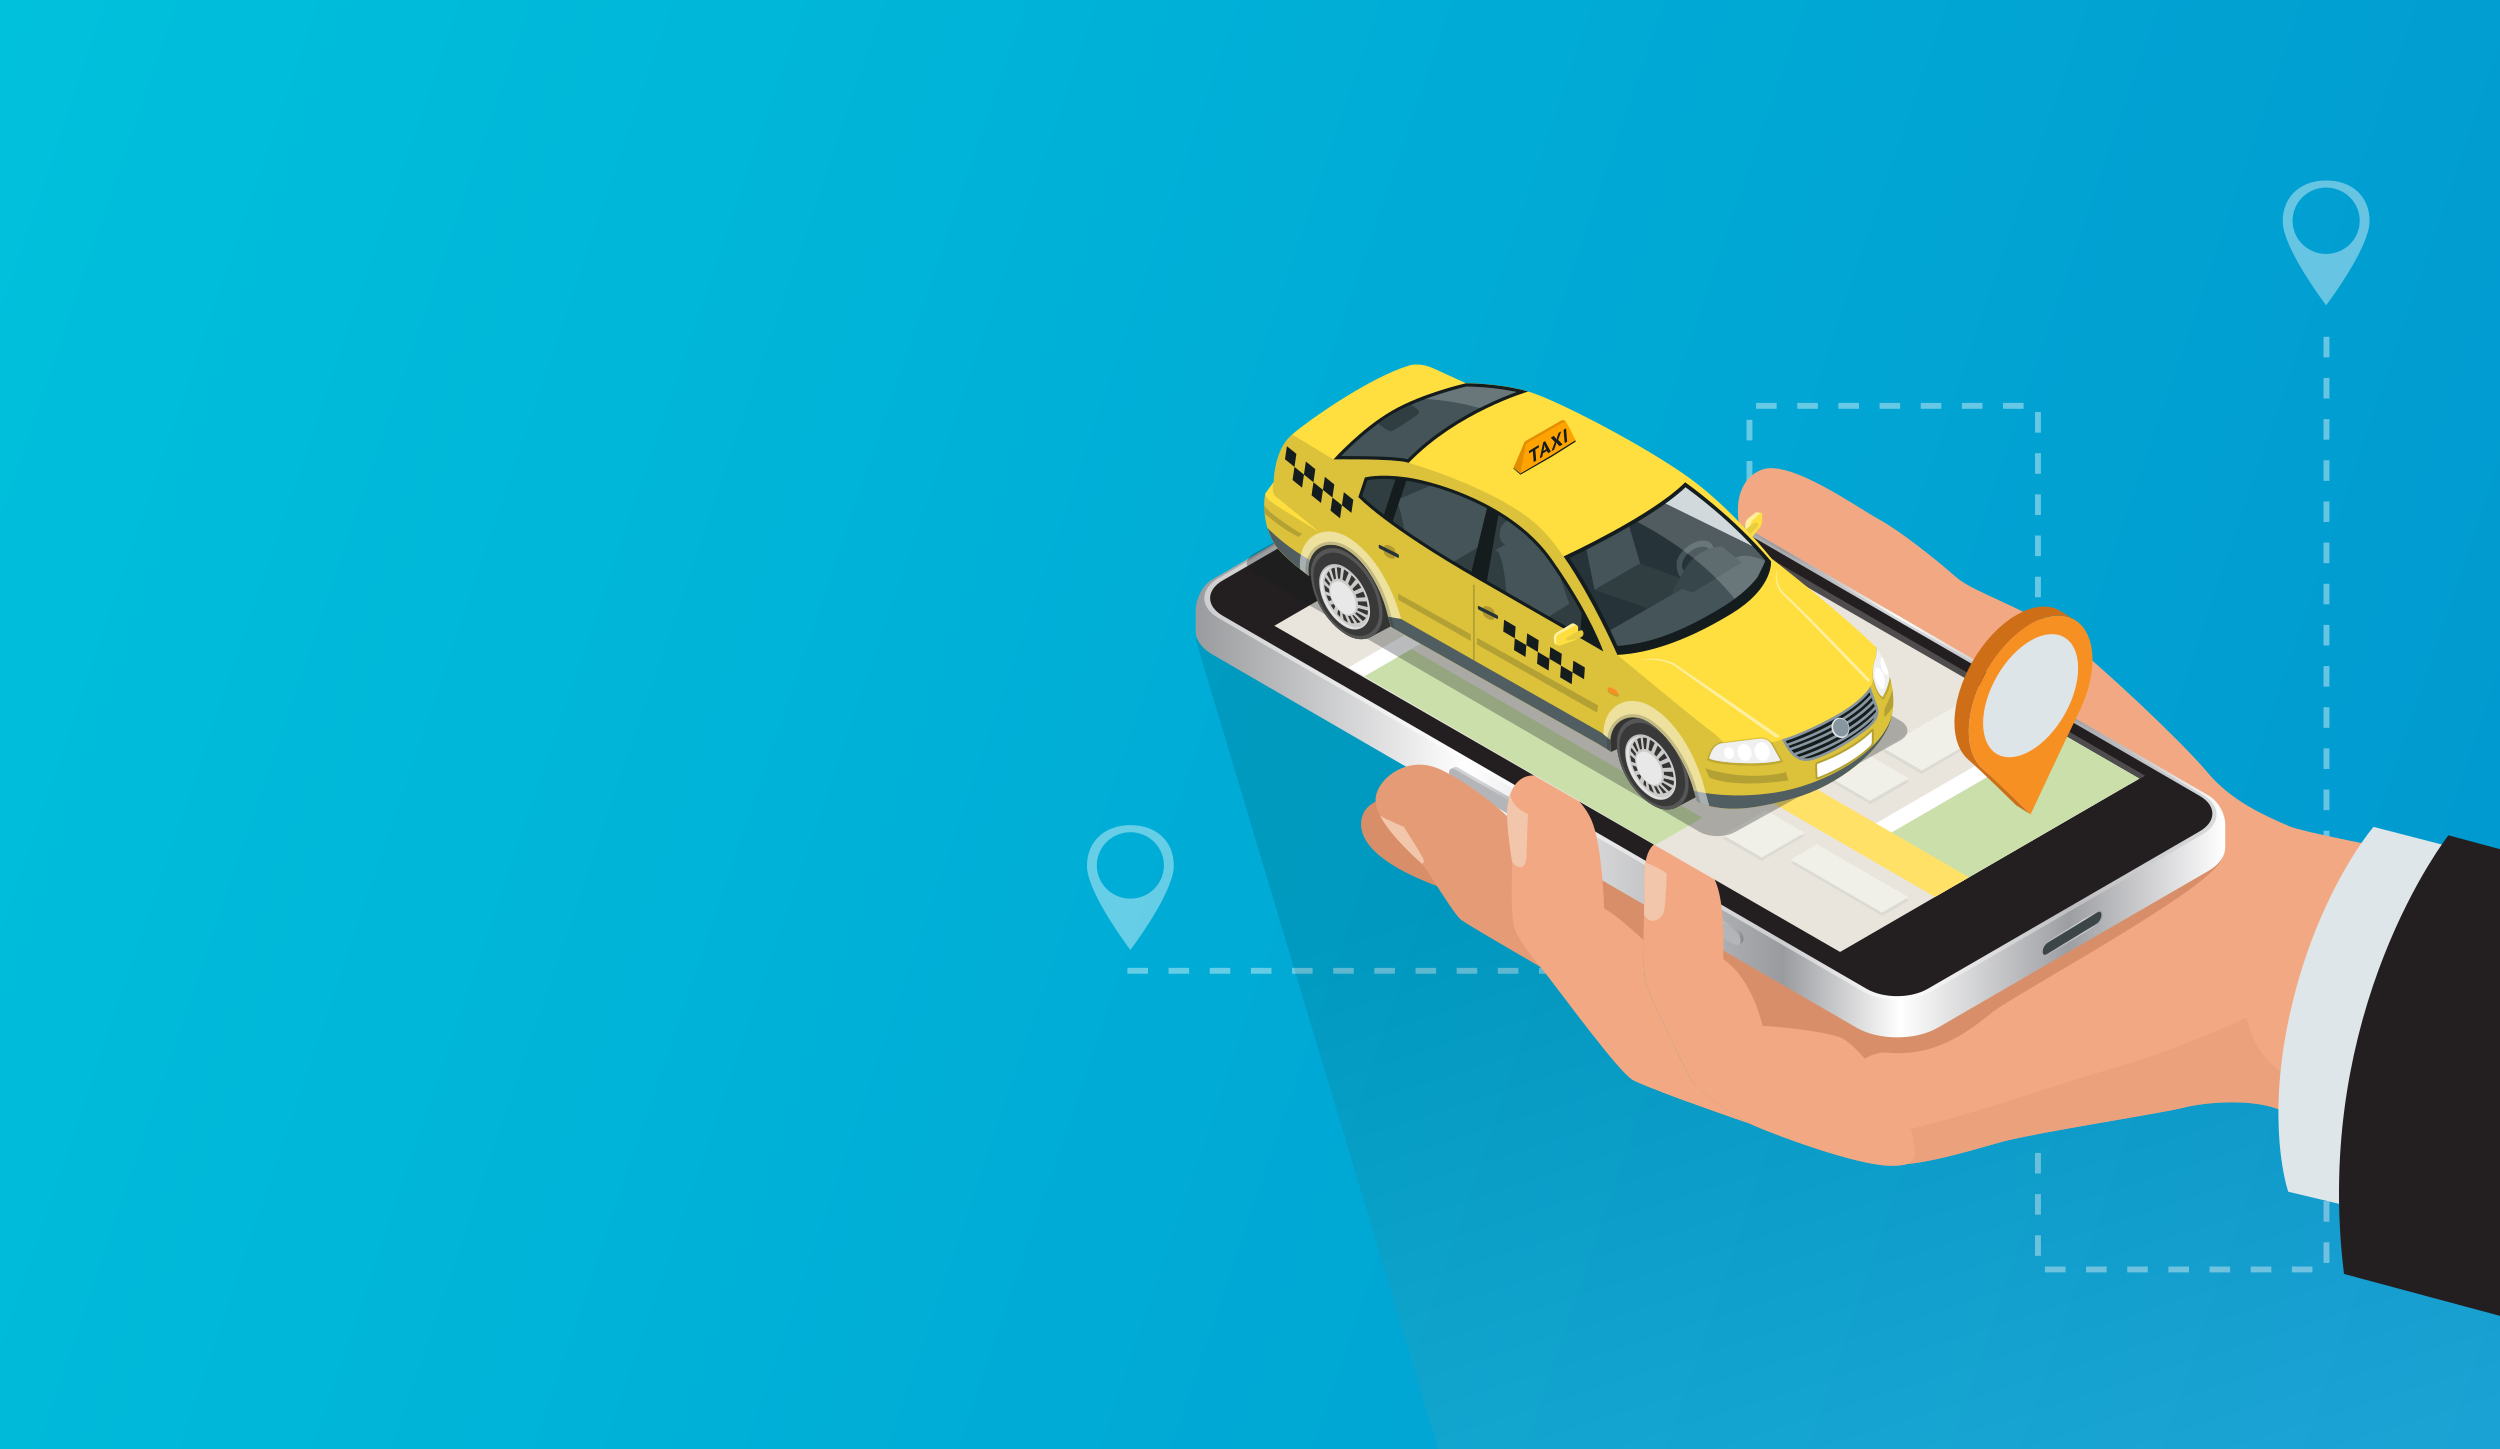 <svg width="690" height="400" viewBox="0 0 690 400" fill="none" xmlns="http://www.w3.org/2000/svg">
<rect x="0" y="0" width="690" height="400" fill="#333333" stroke="none"/>
<rect width="690" height="400" fill="url(#paint0_linear_2188_266)"/>
<g clip-path="url(#clip0_2188_266)">
<g opacity="0.4">
<path fill-rule="evenodd" clip-rule="evenodd" d="M311.987 262.195C311.987 262.195 299.993 246.464 300 238.977C300.006 232.084 305.024 227.738 311.985 227.738C319.178 227.738 323.971 232.159 323.971 238.977C323.971 246.389 311.987 262.195 311.987 262.195ZM311.985 229.695C306.862 229.695 302.717 233.797 302.717 238.863C302.717 243.923 306.862 248.022 311.985 248.022C317.107 248.022 321.252 243.923 321.252 238.863C321.252 233.797 317.107 229.695 311.985 229.695Z" fill="white"/>
<path fill-rule="evenodd" clip-rule="evenodd" d="M642.016 84.267C642.016 84.267 630.022 68.537 630.029 61.049C630.035 54.156 635.053 49.81 642.015 49.81C649.206 49.81 654.001 54.231 654.001 61.049C654.001 68.461 642.016 84.267 642.016 84.267ZM642.014 51.767C636.892 51.767 632.746 55.869 632.746 60.935C632.746 65.995 636.892 70.094 642.014 70.094C647.136 70.094 651.282 65.995 651.282 60.935C651.282 55.869 647.136 51.767 642.014 51.767Z" fill="white"/>
<path d="M311.164 267.938H482.852V112.011H562.478V350.369H642.104V91.154" stroke="white" stroke-width="1.624" stroke-dasharray="5.68 5.68"/>
</g>
<path style="mix-blend-mode:multiply" opacity="0.1" d="M329.996 176.563L400.568 412H781.186V277.482L355.152 160.967L329.996 176.563Z" fill="url(#paint1_linear_2188_266)"/>
<path d="M631.981 228.094C625.28 225.213 615.9 221.179 609.199 213.11C602.499 205.041 579.716 183.524 569.187 175.455C558.658 167.386 544.888 163.765 539.722 159.157C534.554 154.549 524.138 146.318 518.48 143.273C512.821 140.228 494.12 126.73 486.329 129.611C478.537 132.491 477.409 143.436 483.725 155.288C490.041 167.14 504.618 172.737 512.984 178.252C521.349 183.765 533.981 199.732 534.965 210.514C535.949 221.295 536.523 228.209 523.072 234.217C509.621 240.225 495.011 244.175 495.011 244.175C485.018 249.626 485.787 265.774 485.787 265.774C485.787 265.774 485.787 277.236 488.609 284.373C491.43 291.509 500.156 304.559 503.747 308.884C507.339 313.21 523.674 321.47 523.674 321.47C532.135 321.258 545.191 317.155 552.544 315.143C561.593 312.665 596.421 307.299 602.318 305.786C608.214 304.273 620.82 303.094 628.773 306.121C636.727 309.149 716.871 334.544 716.871 334.544V244.902C716.871 244.902 638.682 230.975 631.981 228.094Z" fill="#F2A983"/>
<path opacity="0.5" d="M716.872 323.538L641.318 299.036C641.318 299.036 624.639 300.476 620.059 280.815C620.059 280.815 602.201 289.274 583.618 294.664C565.035 300.054 525.699 314.133 516.399 312.956C513.834 312.631 510.061 311.859 505.875 310.856C511.518 315.321 523.675 321.47 523.675 321.47C532.136 321.258 545.192 317.156 552.545 315.143C561.594 312.666 596.422 307.299 602.319 305.786C608.215 304.273 620.821 303.094 628.774 306.121C636.728 309.15 716.872 334.544 716.872 334.544V323.538Z" fill="#E59C76"/>
<path d="M612.915 235.909C610.904 233.699 582.375 245.413 551.011 238.407C543.53 236.736 535.948 234.246 528.497 231.257C527.009 232.276 525.221 233.258 523.073 234.218C509.622 240.226 495.012 244.176 495.012 244.176C487.14 241.113 463.762 232.316 451.878 229.289C439.992 226.262 416.46 224.467 416.46 224.467C397.691 219.359 377.331 216.274 375.741 226.276C374.15 236.279 392.813 242.982 395.57 244.176C398.327 245.371 428.125 251.389 439.68 253.832L502.092 306.762L510.448 295.261C510.448 295.261 515.812 290.154 520.629 290.476C520.716 290.486 520.799 290.491 520.886 290.501C520.994 290.513 521.102 290.525 521.214 290.544C521.908 290.668 522.406 290.693 522.76 290.645C535.616 291.241 544.801 283.416 549.91 279.376C556.849 273.887 617.788 241.263 612.915 235.909Z" fill="#D88F69"/>
<path d="M330.002 167.978C330.118 165.713 331.571 161.678 334.541 159.961L409.845 116.3C416.951 112.356 424.952 112.451 431.804 116.563L609.533 219.536C612.729 221.39 614.272 225.325 614.167 227.771L614.169 233.843C614.169 236.208 612.62 238.573 609.533 240.363L534.863 283.625C528.675 287.206 518.548 287.206 512.36 283.625L334.633 180.651C331.63 178.911 330.083 176.633 329.996 174.339L330.002 167.978Z" fill="url(#paint2_linear_2188_266)"/>
<path d="M565.169 259.738L578.695 251.532C578.953 251.382 579.198 251.313 579.41 251.313C579.939 251.313 580.303 251.735 580.303 252.462V252.545C580.303 253.566 579.581 254.822 578.695 255.335L565.169 263.545C564.914 263.692 564.67 263.764 564.455 263.764C563.928 263.764 563.561 263.34 563.561 262.615V262.535C563.561 261.511 564.286 260.254 565.169 259.738Z" fill="url(#paint3_linear_2188_266)"/>
<path d="M565.228 260.136L578.861 251.818C579.055 251.7 579.248 251.64 579.41 251.64C579.934 251.64 579.976 252.269 579.976 252.462V252.545C579.976 253.448 579.314 254.599 578.533 255.049L564.897 263.371C564.706 263.485 564.513 263.545 564.349 263.545C563.824 263.545 563.783 262.915 563.783 262.724V262.645C563.783 261.735 564.444 260.59 565.228 260.136Z" fill="#3C4548"/>
<path d="M466.877 250.384L467.588 249.938C467.879 249.777 468.277 249.806 468.715 250.056L479.56 256.342C480.446 256.853 481.169 258.111 481.169 259.136V259.216C481.169 259.689 481.017 260.03 480.764 260.215L479.688 260.83C479.418 260.919 479.076 260.866 478.703 260.653L467.852 254.365C466.968 253.855 466.246 252.596 466.246 251.573V251.492C466.246 250.895 466.491 250.504 466.877 250.384Z" fill="url(#paint4_linear_2188_266)"/>
<path d="M478.703 260.652C479.59 261.165 480.312 260.745 480.312 259.721V259.642C480.312 258.618 479.59 257.358 478.703 256.848L467.852 250.561C466.968 250.05 466.246 250.468 466.246 251.491V251.572C466.246 252.595 466.968 253.854 467.852 254.364L478.703 260.652Z" fill="#B4B5B9"/>
<path d="M400.576 212.211L401.29 211.764C401.581 211.603 401.979 211.629 402.415 211.881L426.845 225.909C427.73 226.422 428.453 227.676 428.453 228.703V228.782C428.453 229.253 428.299 229.595 428.046 229.781L426.972 230.396C426.7 230.485 426.357 230.433 425.987 230.221L401.554 216.192C400.671 215.68 399.947 214.423 399.947 213.397V213.319C399.947 212.721 400.196 212.331 400.576 212.211Z" fill="url(#paint5_linear_2188_266)"/>
<path d="M425.987 230.22C426.87 230.733 427.595 230.312 427.595 229.286V229.209C427.595 228.184 426.87 226.926 425.987 226.415L401.554 212.327C400.671 211.817 399.947 212.234 399.947 213.257V213.339C399.947 214.362 400.671 215.619 401.554 216.13L425.987 230.22Z" fill="#B4B5B9"/>
<path opacity="0.5" d="M336.337 159.545L411.004 116.282C416.27 113.233 424.838 113.233 430.104 116.282L607.83 219.257C613.095 222.307 613.095 227.272 607.83 230.323L533.162 273.585C527.895 276.635 519.328 276.635 514.061 273.585L336.337 170.611C331.07 167.561 331.07 162.597 336.337 159.545Z" fill="url(#paint6_linear_2188_266)"/>
<path d="M337.468 160.2L412.578 116.708C417.22 114.018 424.771 114.018 429.411 116.708L607.139 219.681C611.778 222.366 611.778 226.744 607.139 229.434L532.027 272.926C527.387 275.613 519.835 275.613 515.195 272.926L337.468 169.952C332.828 167.264 332.828 162.889 337.468 160.2Z" fill="#231F20"/>
<path d="M398.24 136.027C399.195 136.582 400.745 136.582 401.701 136.03C402.655 135.476 402.656 134.576 401.701 134.022C400.745 133.469 399.195 133.469 398.24 134.022C397.285 134.576 397.284 135.476 398.24 136.027Z" fill="#3C4548"/>
<path d="M378.278 148.979C378.539 149.13 378.975 149.13 379.238 148.979L393.045 140.975C393.307 140.824 393.307 140.572 393.045 140.42L391.243 139.489C390.976 139.336 390.542 139.336 390.278 139.489L376.473 147.487C376.207 147.642 376.207 147.892 376.473 148.046L378.278 148.979Z" fill="#3C4548"/>
<path style="mix-blend-mode:screen" opacity="0.2" d="M438.563 125.172L592.054 214.102L587.943 216.482C495.898 182.729 408.32 170.3 367.98 166.066L438.563 125.172Z" fill="url(#paint7_linear_2188_266)"/>
<path d="M422.67 232.771C418.684 226.486 406.444 216.487 397.477 212.345C388.51 208.204 380.375 214.796 379.691 220.054C378.843 226.577 390.494 236.475 392.344 238.332C394.194 240.188 401.035 252.195 403.313 253.909C405.59 255.624 430.641 270.05 430.641 270.05L422.67 232.771Z" fill="#E59C76"/>
<path d="M392.723 236.848C391.938 235.241 387.448 228.182 387.448 228.182C387.448 228.182 383.773 226.789 380.91 225.123C383.833 230.827 390.933 236.916 392.344 238.331C392.344 238.331 393.508 238.456 392.723 236.848Z" fill="#F2C6AB"/>
<path d="M466.376 297.431C464.651 294.193 456.548 277.481 454.598 272.512C453.613 270.005 453.489 265.006 453.578 259.479C452.429 258.403 451.279 257.348 450.161 256.361C449.68 259.077 448.772 265.956 450.4 272.619C452.004 279.176 456.533 292.599 458.417 301.33C465.51 304.033 475.719 307.643 482.942 310.124C476.452 306.944 467.986 300.452 466.376 297.431Z" fill="#E59C76"/>
<path opacity="0.5" d="M521.516 321.749C530.818 321.974 528.342 317.911 527.893 313.695C527.84 313.202 527.607 312.472 527.235 311.577C522.408 312.669 518.577 313.232 516.397 312.956C507.097 311.781 481.93 304.716 478.693 302.095C476.447 300.275 472.123 298.107 466.777 298.068C469.263 301.535 478.106 308.071 484.305 310.758C490.907 313.618 512.213 321.524 521.516 321.749Z" fill="#E59C76"/>
<path d="M678.384 234.239L655.086 228.22C655.086 228.22 640.094 245.581 632.48 277.76C624.868 309.936 631.557 328.917 631.557 328.917L659.7 335.63L678.384 234.239Z" fill="#DFE6EA"/>
<path d="M675.759 230.545C675.759 230.545 637.965 278.694 646.941 351.616L716.869 370.403V241.589L675.759 230.545Z" fill="#231F20"/>
<path d="M466.375 297.431C464.65 294.193 456.547 277.481 454.597 272.512C453.612 270.005 453.488 265.006 453.577 259.479C449.438 255.598 445.269 252.024 442.743 250.755C442.743 250.755 442.293 233.213 439.217 226.287C436.141 219.361 428.189 214.016 423.162 214.016C418.135 214.016 415.66 219.587 415.96 225.609C416.26 231.633 417.385 238.032 417.385 238.032C417.385 238.032 416.785 251.884 417.91 255.798C419.036 259.714 423.612 264.907 427.289 269.575C430.964 274.243 446.644 295.698 450.545 298.032C453.346 299.709 471.738 306.276 482.942 310.125C476.452 306.944 467.985 300.452 466.375 297.431Z" fill="#F2A983"/>
<path d="M421.294 236.403C421.294 234.829 421.721 224.694 421.721 224.694C417.847 223.013 416.988 220.473 416.804 219.237C416.133 221.112 415.846 223.328 415.96 225.611C416.227 230.974 417.148 236.631 417.347 237.808C417.347 237.808 417.898 238.951 419.237 239.294C420.577 239.638 421.294 237.978 421.294 236.403Z" fill="#F2C6AB"/>
<path d="M475.604 264.757C475.604 264.757 476.28 250.83 473.803 244.13C471.328 237.429 467.119 232.384 461.651 231.876C456.181 231.369 453.623 234.266 453.848 243.527C454.073 252.787 452.648 267.543 454.598 272.512C456.549 277.481 464.651 294.192 466.376 297.431C468.102 300.668 477.705 307.895 484.307 310.757C490.909 313.617 512.215 321.523 521.518 321.748C530.82 321.973 528.344 317.909 527.895 313.694C527.444 309.476 514.166 288.398 507.564 286.214C500.962 284.032 486.483 283.128 486.483 283.128C486.483 283.128 483.63 270.027 475.604 264.757Z" fill="#F2A983"/>
<path d="M455.021 253.869C456.593 254.696 458.716 253.512 459.228 251.619C459.739 249.725 460.014 241.083 460.014 241.083C458.432 239.862 455.435 238.525 454.158 237.982C453.898 239.502 453.793 241.334 453.846 243.528C453.909 246.116 453.843 249.133 453.758 252.246C454.091 252.969 454.51 253.598 455.021 253.869Z" fill="#F2C6AB"/>
<path d="M590.43 214.899L507.859 262.741L351.711 172.713L434.281 124.873L590.43 214.899Z" fill="#E9E5DC"/>
<path d="M387.586 178.034L469.845 225.693L456.882 233.204L374.623 185.545L387.586 178.034Z" fill="#CADFAA"/>
<path d="M540.51 243.824L522.039 229.751L569.053 202.513L590.431 214.898L540.51 243.824Z" fill="#CADFAA"/>
<path d="M518.341 231.894L514.023 229.393L564.734 200.011L569.052 202.513L518.341 231.894Z" fill="white"/>
<path d="M432.399 182.07L428.082 179.568L478.792 150.188L483.11 152.689L432.399 182.07Z" fill="white"/>
<path d="M400.627 167.728L404.944 170.229L376.566 186.671L372.248 184.169L400.627 167.728Z" fill="white"/>
<path d="M490.977 207.346L516.225 221.974L526.909 215.784L501.662 201.155L490.977 207.346Z" fill="#DBDAD4"/>
<path d="M490.865 206.398L516.112 221.027L526.799 214.835L501.551 200.208L490.865 206.398Z" fill="#F1F0E8"/>
<path d="M475.77 173.03L495.813 184.604L510.432 176.083L490.389 164.509L475.77 173.03Z" fill="#DBDAD4"/>
<path d="M475.658 172.081L495.701 183.656L510.32 175.135L490.276 163.56L475.658 172.081Z" fill="#F1F0E8"/>
<path d="M494.287 238.196L519.535 252.825L526.798 248.57L501.549 233.941L494.287 238.196Z" fill="#DBDAD4"/>
<path d="M494.176 237.248L519.423 251.875L526.685 247.622L501.437 232.993L494.176 237.248Z" fill="#F1F0E8"/>
<path d="M468.307 153.048L443.058 167.675L435.797 163.422L461.045 148.793L468.307 153.048Z" fill="#DBDAD4"/>
<path d="M468.42 152.099L443.172 166.726L435.91 162.473L461.158 147.844L468.42 152.099Z" fill="#F1F0E8"/>
<path d="M555.562 198.98L530.315 213.608L519.629 207.417L544.875 192.788L555.562 198.98Z" fill="#DBDAD4"/>
<path d="M555.676 198.031L530.428 212.66L519.742 206.469L544.99 191.84L555.676 198.031Z" fill="#F1F0E8"/>
<path d="M497.942 230.781L486.149 237.621L475.463 231.43L487.255 224.59L497.942 230.781Z" fill="#DBDAD4"/>
<path d="M498.052 229.832L486.259 236.671L475.574 230.481L487.366 223.64L498.052 229.832Z" fill="#F1F0E8"/>
<path d="M534.049 247.566L388.418 163.188L397.784 157.761L543.416 242.137L534.049 247.566Z" fill="#FFE168"/>
<path d="M560.448 224.765C560.448 224.765 570.485 203.239 573.566 197.063C575.997 192.191 577.519 186.932 577.519 182.118C577.519 171.196 569.875 166.767 560.448 172.229C551.021 177.69 543.379 190.973 543.379 201.897C543.379 206.711 544.902 210.207 547.331 212.263C550.413 214.87 560.448 224.765 560.448 224.765Z" fill="#F79023"/>
<path d="M572.983 171.323L572.982 171.326C572.9 171.272 572.818 171.221 572.734 171.17L572.983 171.323Z" fill="#EF4623"/>
<path d="M556.496 169.757C561.017 167.138 565.123 166.794 568.179 168.347L572.478 171.008C569.391 169.244 565.141 169.51 560.448 172.229C551.021 177.69 543.379 190.973 543.379 201.897C543.379 206.711 544.901 210.207 547.331 212.263C550.412 214.87 560.448 224.765 560.448 224.765L556.496 222.293C556.496 222.293 546.459 212.398 543.378 209.791C540.948 207.734 539.426 204.239 539.426 199.424C539.426 188.502 547.069 175.218 556.496 169.757Z" fill="#CE6E17"/>
<path d="M547.334 199.607C547.334 207.999 553.205 211.401 560.448 207.205C567.693 203.009 573.566 192.801 573.566 184.408C573.566 176.014 567.691 172.611 560.448 176.809C553.205 181.005 547.334 191.212 547.334 199.607Z" fill="#DEE5E9"/>
<g style="mix-blend-mode:multiply" opacity="0.3">
<path d="M346.184 152.706C343.485 154.179 343.453 156.647 346.112 158.19L469.079 229.587C471.738 231.132 476.114 231.175 478.802 229.686L524.419 204.395C527.109 202.903 527.13 200.427 524.466 198.89L401.515 127.952C398.853 126.414 394.465 126.362 391.767 127.835L346.184 152.706Z" fill="#141C1E"/>
</g>
<path d="M351.547 133.018C351.547 133.018 351.547 124.406 356.417 120.101C361.288 115.793 378.568 103.922 388.891 100.896C388.891 100.896 391.516 99.815 395.722 101.716C399.928 103.618 404.625 105.784 404.625 105.784C404.625 105.784 413.794 105.747 421.788 108.066C429.783 110.384 454.737 123.5 466.534 132.111C478.33 140.719 488.875 154.08 488.875 154.08C488.875 154.08 508.355 169.237 518.454 179.282C518.454 179.282 524.174 188.429 522.118 197.756C520.064 207.081 506.926 217.035 494.952 220.354C482.977 223.672 476.721 223.942 469.839 221.969L468.301 221.086L467.441 218.099C465.608 211.405 460.6 202.744 454.721 199.235C449.492 196.116 444.31 199.176 444.425 205.177C444.439 205.954 444.511 206.74 444.632 207.526L441.243 205.377L385.209 173.811L383.866 172.976L382.981 169.744C381.448 163.271 377.34 155.132 371.461 151.624C366.232 148.501 361.051 151.563 361.167 157.564C361.175 158.011 361.203 158.463 361.247 158.915C360.977 158.719 354.943 154.36 352.323 150.942C349.641 147.445 348.31 141.294 349.205 136.227L351.547 133.018Z" fill="#FFDF40"/>
<g style="mix-blend-mode:multiply" opacity="0.15">
<path d="M350.507 138.243C352.855 140.135 364.1 146.782 364.1 146.782L351.853 136.812C351.853 136.812 350.777 135.641 351.547 133.018C351.547 133.018 351.547 124.407 356.417 120.101C356.481 120.046 356.552 119.984 356.62 119.927L368.037 126.801C368.037 126.801 384.562 126.553 388.346 127.626C392.127 128.698 413.012 135.134 423.864 144.539C434.717 153.945 446.391 180.758 446.391 180.758C446.391 180.758 468.344 198.994 471.714 201.386C475.085 203.779 476.814 206.37 476.814 206.37L488.158 205.017C491.446 204.52 498.188 202.129 506.162 197.756C514.138 193.384 516.524 189.423 516.85 188.102C517.179 186.783 516.604 184.885 517.425 182.494C518.249 180.101 517.931 178.767 517.931 178.767C518.109 178.939 518.284 179.111 518.454 179.283C518.454 179.283 524.174 188.429 522.118 197.756C520.064 207.082 506.926 217.036 494.952 220.354C482.977 223.673 476.721 223.943 469.839 221.97L468.301 221.087L467.441 218.099C465.608 211.405 460.6 202.745 454.721 199.236C449.492 196.116 444.31 199.176 444.425 205.177C444.439 205.954 444.511 206.74 444.632 207.526L441.243 205.378L385.209 173.812L383.866 172.977L382.981 169.744C381.448 163.272 377.34 155.132 371.461 151.624C366.232 148.502 361.051 151.564 361.167 157.565C361.175 158.011 361.203 158.463 361.247 158.915C360.977 158.72 354.943 154.36 352.323 150.942C349.641 147.446 348.31 141.295 349.205 136.227C349.283 136.826 349.621 137.529 350.507 138.243Z" fill="#141C1E"/>
</g>
<path d="M413.535 110.201L406.371 106.719C408.869 106.813 413.731 107.126 418.599 108.186C417.267 108.668 415.536 109.334 413.535 110.201Z" fill="#C5D0D3"/>
<g style="mix-blend-mode:multiply" opacity="0.2">
<path d="M516.665 206.099C511.806 210.931 504.475 214.031 501.99 214.997C500.988 215.386 501.101 214.515 501.101 214.515L500.966 211.333C500.926 210.374 501.789 210.194 501.789 210.194C510.397 207.021 514.905 202.995 516.487 201.355C516.487 201.355 517.157 200.724 517.157 201.592V204.85C517.157 204.85 517.13 205.634 516.665 206.099Z" fill="#141C1E"/>
</g>
<path d="M469.84 221.969L468.302 221.086L467.482 218.239C470.062 218.873 478.255 220.483 489.718 218.787C503.679 216.722 519.764 207.472 522.231 197.184C522.196 197.374 522.161 197.564 522.12 197.756C520.065 207.081 506.927 217.035 494.953 220.354C482.978 223.672 476.723 223.942 469.84 221.969Z" fill="#515E61"/>
<path d="M361.592 154.625C361.298 155.498 361.146 156.482 361.166 157.564C361.175 158.011 361.202 158.462 361.247 158.914C360.977 158.719 354.942 154.36 352.323 150.941C351.245 149.535 350.388 147.696 349.805 145.672C351.978 147.905 355.868 151.38 361.592 154.625Z" fill="#515E61"/>
<path style="mix-blend-mode:overlay" opacity="0.5" d="M372.03 148.277C379.614 152.802 384.911 163.3 386.887 171.65L387.895 175.325L385.207 173.811L383.864 172.976L382.979 169.744C381.446 163.271 377.338 155.131 371.459 151.623C366.23 148.501 361.049 151.563 361.165 157.564C361.173 158.011 361.201 158.462 361.245 158.914C361.138 158.837 360.138 158.115 358.807 157.059C358.78 156.685 358.759 156.311 358.752 155.938C358.604 148.2 365.287 144.251 372.03 148.277Z" fill="url(#paint8_linear_2188_266)"/>
<path style="mix-blend-mode:overlay" opacity="0.5" d="M455.807 195.058C463.391 199.582 468.69 210.079 470.665 218.43L471.771 222.464C471.131 222.32 470.489 222.152 469.839 221.969L468.302 221.086L467.442 218.098C465.609 211.404 460.601 202.744 454.722 199.235C449.493 196.115 444.311 199.175 444.426 205.176C444.44 205.953 444.512 206.739 444.633 207.525L442.912 206.434C442.686 205.19 442.553 203.946 442.53 202.718C442.382 194.979 449.063 191.031 455.807 195.058Z" fill="url(#paint9_linear_2188_266)"/>
<path d="M386.687 170.836L441.988 202.213L444.453 204.244C444.43 204.546 444.419 204.857 444.424 205.177C444.439 205.954 444.51 206.74 444.631 207.526L441.242 205.378L385.208 173.812L383.865 172.977L383.109 170.22L386.687 170.836Z" fill="#515E61"/>
<g style="mix-blend-mode:multiply" opacity="0.2">
<path d="M520.082 197.988V195.787C521.227 193.624 521.982 191.445 522.333 190.32C522.54 191.808 522.624 193.376 522.512 194.975C521.364 196.799 520.082 197.988 520.082 197.988Z" fill="#141C1E"/>
</g>
<g style="mix-blend-mode:multiply" opacity="0.2">
<path d="M406.545 182.104L407.037 182.383V161.389H406.545V182.104Z" fill="#141C1E"/>
</g>
<g style="mix-blend-mode:multiply" opacity="0.2">
<path d="M450.574 197.099C452.089 197.099 453.682 197.571 455.179 198.464C461.313 202.126 466.424 210.992 468.302 217.86L469.417 221.724L468.302 221.086L467.442 218.098C465.609 211.404 460.602 202.744 454.722 199.235C449.493 196.115 444.311 199.175 444.426 205.176C444.441 205.954 444.512 206.739 444.633 207.525L443.651 206.903C443.587 206.329 443.543 205.759 443.533 205.194C443.486 202.755 444.26 200.594 445.712 199.111C446.979 197.814 448.707 197.099 450.574 197.099Z" fill="#141C1E"/>
</g>
<g style="mix-blend-mode:multiply" opacity="0.2">
<path d="M362.449 151.498C363.718 150.201 365.445 149.485 367.314 149.485C368.827 149.485 370.419 149.959 371.918 150.852C377.955 154.455 382.257 162.822 383.845 169.521L384.984 173.671L383.865 172.976L382.98 169.743C381.448 163.271 377.34 155.131 371.46 151.623C366.231 148.501 361.05 151.563 361.166 157.564C361.174 158.01 361.202 158.462 361.246 158.914C361.186 158.87 360.832 158.616 360.294 158.209C360.284 158.001 360.276 157.79 360.271 157.581C360.225 155.142 360.999 152.982 362.449 151.498Z" fill="#141C1E"/>
</g>
<g style="mix-blend-mode:multiply" opacity="0.2">
<path d="M348.934 139.571C351.15 142.595 359.344 147.407 359.344 147.407L358.388 148.208C354.557 146.333 350.688 143.174 349.05 141.765C348.975 141.034 348.936 140.3 348.934 139.571Z" fill="#141C1E"/>
</g>
<g style="mix-blend-mode:multiply" opacity="0.2">
<path d="M492.856 213.01L493.619 215.395C477.323 217.713 471.763 214.556 471.763 214.556L470.658 212.058C482.329 215.854 493.17 213.325 492.856 213.01Z" fill="#141C1E"/>
</g>
<g style="mix-blend-mode:multiply" opacity="0.2">
<path d="M407.629 176.003L441.106 194.719L440.789 196.712L407.629 177.888V176.003Z" fill="#141C1E"/>
</g>
<g style="mix-blend-mode:multiply" opacity="0.2">
<path d="M405.958 175.069V176.938L385.906 165.556V163.859L405.958 175.069Z" fill="#141C1E"/>
</g>
<path d="M454.72 199.235C460.599 202.744 465.607 211.405 467.44 218.099L468.006 220.062L462.589 222.895C460.785 223.734 458.476 223.612 456.156 222.228C450.947 219.118 447.037 212.814 446.358 206.741L444.631 207.526C444.51 206.74 444.438 205.954 444.424 205.177C444.309 199.176 449.491 196.116 454.72 199.235Z" fill="#343433"/>
<path d="M371.46 151.625C377.34 155.133 381.448 163.272 382.98 169.745L383.84 172.876L378.133 175.897C376.331 176.735 374.022 176.614 371.702 175.231C366.251 171.979 362.222 165.228 361.83 158.903L361.246 158.916C361.202 158.463 361.174 158.012 361.166 157.565C361.05 151.564 366.231 148.502 371.46 151.625Z" fill="#343433"/>
<path d="M452.656 198.315C453.336 198.519 454.027 198.822 454.722 199.235C459.228 201.924 463.218 207.638 465.665 213.172C465.902 214.289 466.038 215.412 466.059 216.514C466.171 222.29 461.19 225.23 456.158 222.227C450.504 218.854 446.38 211.721 446.254 205.201C446.17 200.797 449.052 198.043 452.656 198.315Z" fill="#575656"/>
<path d="M456.029 200.598C457.401 201.415 458.673 202.476 459.805 203.703C460.651 204.687 461.452 205.755 462.201 206.872C463.966 209.743 465.045 213.048 465.104 216.2C465.204 221.488 460.642 224.185 456.029 221.433C450.852 218.342 447.073 211.806 446.959 205.832C446.858 200.544 451.424 197.847 456.029 200.598Z" fill="#3A3939"/>
<path d="M361.799 158.201C361.925 164.721 366.051 171.855 371.702 175.23C376.735 178.231 381.715 175.29 381.603 169.516C381.48 162.989 377.357 155.862 371.702 152.486C366.671 149.484 361.689 152.43 361.799 158.201Z" fill="#575656"/>
<path d="M362.506 158.834C362.619 164.808 366.398 171.345 371.575 174.436C376.188 177.185 380.751 174.489 380.65 169.201C380.536 163.22 376.758 156.69 371.575 153.599C366.967 150.848 362.404 153.546 362.506 158.834Z" fill="#3A3939"/>
<path d="M364.089 160.643C364.177 165.333 367.102 170.465 371.109 172.891C374.679 175.05 378.21 172.934 378.133 168.78C378.044 164.086 375.12 158.96 371.109 156.533C367.543 154.375 364.01 156.492 364.089 160.643Z" fill="url(#paint10_linear_2188_266)"/>
<path d="M364.376 160.982C364.459 165.444 367.244 170.328 371.06 172.64C374.458 174.695 377.819 172.679 377.744 168.726C377.661 164.259 374.875 159.381 371.06 157.069C367.665 155.014 364.301 157.03 364.376 160.982Z" fill="#CCCBCA"/>
<path opacity="0.5" d="M368.209 156.259C366.374 156.653 365.049 158.359 365.096 160.839C365.18 165.249 367.93 170.071 371.699 172.354C373.147 173.231 374.59 173.357 375.756 172.903C374.496 173.676 372.782 173.682 371.06 172.64C367.244 170.329 364.459 165.445 364.376 160.982C364.323 158.172 366.009 156.342 368.209 156.259Z" fill="white"/>
<path d="M367.126 162.968C367.171 165.343 368.655 167.944 370.686 169.174C372.493 170.267 374.284 169.196 374.244 167.092C374.199 164.711 372.717 162.114 370.686 160.885C368.877 159.79 367.087 160.865 367.126 162.968Z" fill="#E7E8E7"/>
<path fill-rule="evenodd" clip-rule="evenodd" d="M373.262 162.522L374.883 160.912C375.176 161.331 375.455 161.765 375.707 162.212L373.664 163.159C373.54 162.94 373.404 162.729 373.262 162.522Z" fill="#343433"/>
<path fill-rule="evenodd" clip-rule="evenodd" d="M370.83 160.163C370.727 160.099 370.624 160.049 370.521 159.998L370.941 157.164C370.988 157.191 371.037 157.212 371.088 157.243C371.484 157.488 371.868 157.767 372.239 158.067L371.242 160.436C371.106 160.339 370.971 160.248 370.83 160.163Z" fill="#343433"/>
<path fill-rule="evenodd" clip-rule="evenodd" d="M374.137 164.09L376.247 163.271C376.482 163.783 376.689 164.302 376.866 164.828L374.474 164.998C374.378 164.689 374.264 164.387 374.137 164.09Z" fill="#343433"/>
<path fill-rule="evenodd" clip-rule="evenodd" d="M372.082 161.132L373.042 158.766C373.43 159.133 373.795 159.53 374.144 159.948L372.703 161.791C372.506 161.559 372.298 161.337 372.082 161.132Z" fill="#343433"/>
<path fill-rule="evenodd" clip-rule="evenodd" d="M367.402 160.557L366.18 158.5C366.257 158.353 366.34 158.209 366.425 158.075C366.536 157.908 366.653 157.759 366.775 157.619L367.735 160.204C367.613 160.308 367.504 160.426 367.402 160.557Z" fill="#343433"/>
<path fill-rule="evenodd" clip-rule="evenodd" d="M366.879 161.731L365.592 160.242C365.654 159.933 365.728 159.636 365.821 159.357L367.105 161.04C367.006 161.249 366.93 161.48 366.879 161.731Z" fill="#343433"/>
<path fill-rule="evenodd" clip-rule="evenodd" d="M368.202 159.905L367.391 157.063C367.687 156.858 368.009 156.714 368.35 156.636L368.744 159.722C368.553 159.759 368.373 159.821 368.202 159.905Z" fill="#343433"/>
<path fill-rule="evenodd" clip-rule="evenodd" d="M369.295 159.676L368.949 156.562H368.971C369.347 156.562 369.738 156.644 370.138 156.787L369.849 159.756C369.661 159.712 369.474 159.681 369.295 159.676Z" fill="#343433"/>
<path fill-rule="evenodd" clip-rule="evenodd" d="M374.727 166.012H377.203C377.325 166.527 377.415 167.042 377.469 167.557L374.833 166.905C374.816 166.609 374.781 166.311 374.727 166.012Z" fill="#343433"/>
<path fill-rule="evenodd" clip-rule="evenodd" d="M369.832 168.782L369.911 170.285C369.633 170.027 369.365 169.757 369.105 169.472L369.319 168.294C369.482 168.465 369.655 168.627 369.832 168.782Z" fill="#343433"/>
<path fill-rule="evenodd" clip-rule="evenodd" d="M368.513 167.328L368.149 168.303C367.826 167.859 367.527 167.394 367.254 166.916L368.12 166.733C368.245 166.937 368.375 167.136 368.513 167.328Z" fill="#343433"/>
<path fill-rule="evenodd" clip-rule="evenodd" d="M367.557 165.665L366.721 165.878C366.471 165.342 366.253 164.793 366.07 164.237L367.156 164.599C367.265 164.959 367.401 165.317 367.557 165.665Z" fill="#343433"/>
<path fill-rule="evenodd" clip-rule="evenodd" d="M374.798 167.824L377.532 168.529C377.535 168.595 377.541 168.661 377.541 168.725C377.541 169.105 377.486 169.46 377.383 169.788L374.629 168.469C374.706 168.271 374.761 168.056 374.798 167.824Z" fill="#343433"/>
<path fill-rule="evenodd" clip-rule="evenodd" d="M366.814 162.561C366.824 162.918 366.863 163.28 366.928 163.64L365.772 163.189C365.628 162.586 365.529 161.985 365.48 161.388L366.814 162.561Z" fill="#343433"/>
<path fill-rule="evenodd" clip-rule="evenodd" d="M370.831 169.521C370.954 169.596 371.078 169.661 371.202 169.719L372.035 171.788C371.969 171.769 371.902 171.741 371.834 171.719C371.788 171.694 371.745 171.673 371.699 171.646C371.411 171.471 371.131 171.276 370.857 171.069L370.49 169.298C370.604 169.375 370.716 169.452 370.831 169.521Z" fill="#343433"/>
<path fill-rule="evenodd" clip-rule="evenodd" d="M374.38 168.957L377.011 170.546C376.852 170.78 376.664 170.995 376.436 171.182C376.344 171.258 376.243 171.327 376.14 171.396L374.047 169.364C374.17 169.242 374.283 169.109 374.38 168.957Z" fill="#343433"/>
<path fill-rule="evenodd" clip-rule="evenodd" d="M373.565 169.729L375.516 171.719C375.229 171.833 374.919 171.917 374.593 171.97L373.24 169.873C373.352 169.832 373.461 169.785 373.565 169.729Z" fill="#343433"/>
<path fill-rule="evenodd" clip-rule="evenodd" d="M372.705 169.997L373.795 172.039C373.78 172.039 373.766 172.041 373.748 172.041C373.493 172.041 373.231 172.02 372.973 171.985L372.035 169.976C372.265 170.011 372.489 170.018 372.705 169.997Z" fill="#343433"/>
<path d="M448.544 207.641C448.632 212.331 451.557 217.462 455.565 219.888C459.134 222.048 462.666 219.933 462.588 215.78C462.499 211.085 459.575 205.962 455.565 203.532C452 201.374 448.467 203.491 448.544 207.641Z" fill="url(#paint11_linear_2188_266)"/>
<path d="M448.833 207.98C448.917 212.445 451.701 217.329 455.517 219.637C458.914 221.694 462.276 219.679 462.201 215.725C462.116 211.256 459.334 206.378 455.517 204.068C452.122 202.014 448.758 204.029 448.833 207.98Z" fill="#CCCBCA"/>
<path opacity="0.5" d="M452.665 203.257C450.831 203.651 449.506 205.357 449.553 207.838C449.636 212.247 452.387 217.071 456.155 219.352C457.604 220.228 459.048 220.356 460.213 219.901C458.953 220.674 457.239 220.682 455.517 219.637C451.701 217.329 448.917 212.445 448.833 207.981C448.78 205.17 450.466 203.341 452.665 203.257Z" fill="white"/>
<path d="M451.581 209.965C451.625 212.343 453.109 214.942 455.14 216.173C456.946 217.266 458.738 216.195 458.697 214.089C458.654 211.711 457.171 209.113 455.14 207.883C453.333 206.789 451.541 207.862 451.581 209.965Z" fill="#E7E8E7"/>
<path fill-rule="evenodd" clip-rule="evenodd" d="M457.717 209.522L459.339 207.91C459.632 208.329 459.911 208.763 460.162 209.211L458.121 210.156C457.996 209.939 457.86 209.727 457.717 209.522Z" fill="#343433"/>
<path fill-rule="evenodd" clip-rule="evenodd" d="M455.285 207.161C455.182 207.097 455.08 207.048 454.977 206.997L455.396 204.161C455.446 204.19 455.494 204.21 455.543 204.241C455.941 204.487 456.323 204.765 456.694 205.065L455.697 207.432C455.563 207.336 455.427 207.245 455.285 207.161Z" fill="#343433"/>
<path fill-rule="evenodd" clip-rule="evenodd" d="M458.592 211.087L460.702 210.27C460.938 210.779 461.146 211.298 461.322 211.827L458.931 211.994C458.833 211.688 458.721 211.386 458.592 211.087Z" fill="#343433"/>
<path fill-rule="evenodd" clip-rule="evenodd" d="M456.539 208.13L457.499 205.763C457.888 206.131 458.254 206.529 458.604 206.945L457.16 208.788C456.965 208.557 456.756 208.336 456.539 208.13Z" fill="#343433"/>
<path fill-rule="evenodd" clip-rule="evenodd" d="M451.857 207.554L450.637 205.498C450.713 205.35 450.794 205.206 450.883 205.07C450.99 204.905 451.108 204.758 451.23 204.616L452.19 207.201C452.068 207.304 451.959 207.423 451.857 207.554Z" fill="#343433"/>
<path fill-rule="evenodd" clip-rule="evenodd" d="M451.335 208.728L450.047 207.24C450.109 206.931 450.185 206.633 450.277 206.356L451.56 208.036C451.463 208.247 451.384 208.477 451.335 208.728Z" fill="#343433"/>
<path fill-rule="evenodd" clip-rule="evenodd" d="M452.656 206.902L451.844 204.063C452.14 203.856 452.462 203.712 452.804 203.634L453.198 206.722C453.008 206.758 452.827 206.82 452.656 206.902Z" fill="#343433"/>
<path fill-rule="evenodd" clip-rule="evenodd" d="M453.751 206.675L453.404 203.562C453.411 203.562 453.417 203.559 453.426 203.559C453.803 203.559 454.194 203.64 454.593 203.783L454.306 206.754C454.116 206.71 453.929 206.68 453.751 206.675Z" fill="#343433"/>
<path fill-rule="evenodd" clip-rule="evenodd" d="M459.182 213.009H461.66C461.78 213.524 461.87 214.04 461.924 214.555L459.288 213.903C459.271 213.605 459.236 213.307 459.182 213.009Z" fill="#343433"/>
<path fill-rule="evenodd" clip-rule="evenodd" d="M454.288 215.779L454.366 217.282C454.088 217.025 453.819 216.755 453.561 216.47L453.774 215.291C453.937 215.461 454.11 215.624 454.288 215.779Z" fill="#343433"/>
<path fill-rule="evenodd" clip-rule="evenodd" d="M452.968 214.326L452.605 215.3C452.281 214.856 451.982 214.393 451.709 213.914L452.577 213.732C452.701 213.935 452.83 214.133 452.968 214.326Z" fill="#343433"/>
<path fill-rule="evenodd" clip-rule="evenodd" d="M452.013 212.663L451.177 212.877C450.927 212.34 450.708 211.79 450.527 211.233L451.611 211.596C451.72 211.958 451.857 212.313 452.013 212.663Z" fill="#343433"/>
<path fill-rule="evenodd" clip-rule="evenodd" d="M459.253 214.823L461.987 215.527C461.99 215.592 461.996 215.66 461.996 215.724C461.996 216.102 461.942 216.457 461.838 216.784L459.084 215.467C459.161 215.268 459.216 215.052 459.253 214.823Z" fill="#343433"/>
<path fill-rule="evenodd" clip-rule="evenodd" d="M451.271 209.56C451.28 209.917 451.319 210.277 451.383 210.641L450.227 210.184C450.085 209.585 449.984 208.983 449.936 208.384L451.271 209.56Z" fill="#343433"/>
<path fill-rule="evenodd" clip-rule="evenodd" d="M455.284 216.518C455.408 216.593 455.532 216.658 455.655 216.716L456.489 218.786C456.423 218.766 456.357 218.739 456.288 218.719C456.243 218.691 456.199 218.671 456.152 218.644C455.865 218.468 455.586 218.273 455.31 218.068L454.945 216.296C455.057 216.373 455.17 216.45 455.284 216.518Z" fill="#343433"/>
<path fill-rule="evenodd" clip-rule="evenodd" d="M458.838 215.957L461.469 217.545C461.31 217.78 461.122 217.996 460.893 218.182C460.801 218.258 460.7 218.329 460.597 218.395L458.504 216.362C458.628 216.242 458.74 216.109 458.838 215.957Z" fill="#343433"/>
<path fill-rule="evenodd" clip-rule="evenodd" d="M458.019 216.726L459.969 218.716C459.683 218.83 459.373 218.914 459.047 218.967L457.695 216.87C457.806 216.831 457.915 216.782 458.019 216.726Z" fill="#343433"/>
<path fill-rule="evenodd" clip-rule="evenodd" d="M457.158 216.995L458.249 219.038C458.234 219.038 458.219 219.04 458.202 219.04C457.946 219.04 457.684 219.02 457.425 218.986L456.488 216.974C456.718 217.01 456.944 217.018 457.158 216.995Z" fill="#343433"/>
<path d="M501.501 211.311C501.482 210.821 501.857 210.729 501.899 210.721L501.937 210.712L501.975 210.698C510.288 207.633 514.847 203.754 516.62 201.986V204.837C516.613 205.003 516.537 205.467 516.288 205.716C511.608 210.368 504.594 213.406 501.797 214.495C501.729 214.522 501.677 214.537 501.637 214.547L501.639 214.528L501.636 214.492L501.501 211.311Z" fill="white"/>
<path d="M477.971 169.327C466.354 176.412 455.739 180.264 446.391 180.758C446.391 180.758 439.592 165.143 431.547 153.566C431.547 153.566 455.774 142.456 465.106 133.104C465.106 133.104 478.354 142.423 488.808 154.9C488.808 154.9 489.59 162.242 477.971 169.327Z" fill="#141C1E"/>
<path d="M435.95 152.65C438.166 151.562 441.593 149.835 445.34 147.787C454.501 142.782 461.177 138.319 465.207 134.506C468.068 136.607 478.359 144.199 487.18 154.642C487.164 155.223 485.972 157.392 485.081 159.252C483.935 160.842 480.994 164.111 475.319 167.573C464.149 174.385 455.407 177.611 446.435 178.254C445.063 175.202 439.899 164.013 433.152 154.01C433.772 153.716 434.66 153.283 435.95 152.65Z" fill="#263338"/>
<path d="M483.732 150.771L459.684 138.978C461.879 137.404 463.724 135.911 465.208 134.506C467.702 136.337 475.842 142.342 483.732 150.771Z" fill="#C5D0D3"/>
<path d="M444.422 173.944C449.651 171.023 457.226 166.486 457.226 166.486L479.124 153.942C481.283 152.743 484.739 153.769 487.159 154.781C487.003 155.517 485.912 157.516 485.081 159.251C483.935 160.841 480.994 164.111 475.319 167.572C464.149 174.385 455.407 177.61 446.435 178.253C446.049 177.394 445.362 175.886 444.422 173.944Z" fill="#445459"/>
<path d="M437.869 151.697C439.937 150.66 442.549 149.314 445.342 147.788C446.862 146.957 448.307 146.142 449.69 145.342L452.683 155.542L440.083 162.827L437.869 151.697Z" fill="#445459"/>
<path d="M457.226 166.487C457.226 166.487 456.284 167.05 454.841 167.906L440.08 162.827L452.681 155.541L467.107 160.828L457.226 166.487Z" fill="#303E42"/>
<path d="M475.257 150.854C475.257 150.854 468.116 150.72 464.528 157.971C464.639 158.192 462.185 161.899 462.185 161.899L461.557 164.006L464.125 162.534L467.245 163.553L480.708 155.245L475.257 150.854Z" fill="#36464B"/>
<path d="M470.095 149.203C467.534 149.189 464.421 151.31 463.141 153.938C463.015 154.198 462.917 154.454 462.834 154.704C462.834 154.704 462.339 157.519 463.808 159.358L464.529 157.971C464.61 157.805 464.696 157.646 464.783 157.488C464.124 156.839 464.025 155.719 464.645 154.447C465.613 152.452 467.977 150.842 469.923 150.853C470.688 150.858 471.271 151.115 471.642 151.543C472.085 151.387 472.501 151.269 472.888 151.175C472.616 149.99 471.633 149.212 470.095 149.203Z" fill="#445459"/>
<path d="M483.377 141.04L483.342 141.032C483.354 141.035 483.365 141.034 483.379 141.035L483.377 141.04Z" fill="white"/>
<path d="M442.502 179.795C442.502 179.795 439.177 169.787 428.239 154.289C417.301 138.793 395.787 132.828 388.171 131.752C380.558 130.676 376.696 131.796 376.696 131.796L374.906 137.189C374.906 137.189 382.017 145.035 408.292 160.101C434.565 175.167 442.502 179.795 442.502 179.795Z" fill="#141C1E"/>
<path d="M377.386 132.558C378.086 132.418 379.617 132.184 381.945 132.184H381.945C382.962 132.184 384.026 132.231 385.124 132.319L381.971 142.037C378.474 139.362 376.64 137.656 375.926 136.954L377.386 132.558Z" fill="#303E42"/>
<path d="M406.112 157.805C396.122 151.978 389.138 147.306 384.398 143.848L388.181 132.662C392.395 133.275 399.394 135.101 406.584 138.429C407.889 139.033 409.146 139.665 410.364 140.318L406.112 157.805Z" fill="#303E42"/>
<path d="M413.558 142.151C419.425 145.75 424.104 149.988 427.506 154.809C431.433 160.371 434.374 165.234 436.529 169.171L436.167 175.095C431.144 172.197 422.954 167.478 410.393 160.275L413.558 142.151Z" fill="#303E42"/>
<path d="M421.788 108.066C421.788 108.066 402.285 113.712 388.786 127.753C388.621 127.704 388.471 127.662 388.346 127.626C384.562 126.553 368.037 126.801 368.037 126.801C368.037 126.801 375.653 118.299 384.185 113.367C392.716 108.434 404.625 105.784 404.625 105.784C404.625 105.784 413.794 105.747 421.788 108.066Z" fill="#141C1E"/>
<path d="M384.632 114.143C392.547 109.566 403.594 106.943 404.725 106.682C405.536 106.686 412.061 106.762 418.599 108.186C416.525 108.935 413.495 110.131 409.962 111.836C404.015 114.705 395.515 119.604 388.521 126.743C385.876 126.03 378.124 125.879 372.06 125.879C371.347 125.879 370.697 125.881 370.137 125.884C372.721 123.235 378.468 117.706 384.632 114.143Z" fill="#445459"/>
<path d="M384.631 114.143C386.155 113.263 387.793 112.456 389.455 111.723C390.441 112.307 392.115 113.438 391.581 114.108C390.837 115.04 384.404 118.959 383.883 119.07C383.487 119.157 381.514 117.963 380.451 116.878C381.799 115.901 383.203 114.969 384.631 114.143Z" fill="#303E42"/>
<path d="M406.583 138.429C407.888 139.033 409.146 139.665 410.363 140.319L407.719 151.196L401.328 154.967C395.626 151.521 391.074 148.542 387.49 146.048C387.155 143.739 386.62 140.866 385.887 139.443L386.517 137.581L394.674 134.073C398.233 135.049 402.373 136.48 406.583 138.429Z" fill="#445459"/>
<path d="M412.945 151.945C412.757 151.86 412.581 151.861 412.414 151.938L420.763 147.407C423.384 149.694 425.641 152.163 427.509 154.81C428.62 156.384 429.649 157.898 430.606 159.355L433.12 166.66L427.553 170.132C424.266 168.241 420.36 165.995 415.758 163.353C415.4 159.247 414.576 152.689 412.945 151.945Z" fill="#445459"/>
<path d="M429.709 174.556L433.747 172.15C433.95 172.042 434.19 172.038 434.402 172.111L435.296 172.624C435.298 172.624 435.299 172.624 435.3 172.626C435.461 172.725 435.562 172.925 435.562 173.203V174.238C436.166 173.98 436.65 173.856 436.769 174.048C436.769 174.048 437.374 174.779 436.769 175.579C436.551 175.87 435.917 176.112 435.199 176.302C435.036 176.501 434.83 176.659 434.605 176.739L430.534 178.164C430.27 178.257 430.028 178.227 429.845 178.105H429.844V178.104L429.197 177.675C429.03 177.55 428.921 177.343 428.909 177.08L428.861 176.047C428.835 175.488 429.217 174.817 429.709 174.556Z" fill="#FFDF40"/>
<g style="mix-blend-mode:overlay" opacity="0.5">
<path d="M429.709 174.556L433.747 172.15C433.95 172.042 434.19 172.038 434.402 172.111L435.296 172.624C435.133 172.527 434.911 172.531 434.665 172.661L430.327 174.963C429.835 175.224 429.453 175.894 429.48 176.453L429.527 177.485C429.542 177.764 429.661 177.98 429.844 178.104L429.197 177.675C429.03 177.55 428.921 177.343 428.909 177.08L428.861 176.047C428.835 175.488 429.217 174.817 429.709 174.556Z" fill="white"/>
</g>
<g style="mix-blend-mode:multiply" opacity="0.1">
<path d="M436.771 174.049C436.771 174.049 437.377 174.779 436.771 175.58C436.168 176.381 432.416 176.818 432.416 176.818C432.416 176.818 432.078 176.235 432.416 175.993C432.755 175.75 436.409 173.467 436.771 174.049Z" fill="#141C1E"/>
</g>
<path d="M485.651 145.688L483.79 147.938C483.756 147.977 483.728 148.007 483.696 148.036C483.079 147.352 482.411 146.628 481.707 145.878V144.717C481.707 144.156 482.069 143.42 482.512 143.078L484.477 141.562C484.717 141.376 484.918 141.343 485.042 141.443L486.065 141.568C486.077 141.568 486.085 141.571 486.097 141.573L486.143 141.578L486.141 141.582C486.295 141.626 486.39 141.804 486.38 142.109L486.328 143.891C486.311 144.449 486.006 145.258 485.651 145.688Z" fill="#FFDF40"/>
<g style="mix-blend-mode:multiply" opacity="0.1">
<path d="M483.13 147.412C482.733 146.98 482.323 146.535 481.896 146.078C482.757 145.311 484.825 143.583 485.142 144.449C485.142 144.449 485.32 144.807 485.142 145.145C485.044 145.328 484.03 146.439 483.13 147.412Z" fill="#141C1E"/>
</g>
<g style="mix-blend-mode:overlay" opacity="0.5">
<path d="M483.895 143.361C483.481 143.733 483.145 144.495 483.142 145.055C482.661 145.412 482.203 145.804 481.896 146.078C481.835 146.012 481.77 145.944 481.707 145.878V144.717C481.707 144.156 482.069 143.42 482.512 143.078L484.477 141.562C484.717 141.376 484.918 141.343 485.042 141.443L486.065 141.568C485.947 141.571 485.809 141.636 485.657 141.773L483.895 143.361Z" fill="white"/>
</g>
<path d="M515.275 201.355C511.402 204.342 505.342 208.352 500.003 209.824C495.541 211.053 493.148 206.745 491.84 204.101C495.464 202.964 500.499 200.862 506.162 197.756C512.155 194.47 514.99 191.416 516.17 189.543C516.97 191.708 517.969 194.268 518.208 195.018C518.534 196.04 519.147 198.369 515.275 201.355Z" fill="#87969F"/>
<path d="M496.606 208.881C496.318 208.74 496.046 208.568 495.785 208.372C508.881 203.696 515.092 198.529 517.677 195.787C517.717 195.991 517.746 196.225 517.741 196.488C515.671 198.844 509.713 204.402 496.606 208.881Z" fill="#141C1E"/>
<path d="M493.246 205.229C493.114 204.996 492.983 204.762 492.857 204.524C496.894 203.18 501.701 201.019 506.507 198.385C511.791 195.487 514.56 192.821 515.97 191.05C516.063 191.295 516.155 191.539 516.245 191.781C514.239 194.127 508.03 200.058 493.246 205.229Z" fill="#141C1E"/>
<path d="M517.134 194.131C517.258 194.464 517.36 194.744 517.434 194.963C515.072 197.54 508.827 203.003 495.16 207.832C494.915 207.59 494.681 207.327 494.457 207.048C508.174 202.26 514.552 196.898 517.134 194.131Z" fill="#141C1E"/>
<path d="M516.54 192.562C516.643 192.836 516.746 193.105 516.841 193.355C514.469 195.955 508.099 201.55 494.008 206.442C493.876 206.252 493.745 206.057 493.619 205.858C507.983 200.822 514.252 195.164 516.54 192.562Z" fill="#141C1E"/>
<path d="M517.357 197.987C516.962 198.79 516.21 199.728 514.839 200.786C512.288 202.752 505.72 207.501 499.814 209.132C499.355 209.257 498.908 209.321 498.478 209.321C498.222 209.321 497.978 209.293 497.736 209.251C508.907 205.313 514.703 200.684 517.357 197.987Z" fill="#141C1E"/>
<path d="M510.03 199.573C510.75 201.024 510.435 202.635 509.261 203.418C508.216 204.116 506.494 203.489 505.857 202.204C505.132 200.751 505.449 199.142 506.624 198.359C507.669 197.662 509.389 198.289 510.03 199.573Z" fill="#DEE5E9"/>
<path d="M509.914 199.655C510.541 200.917 510.268 202.319 509.244 203.001C508.335 203.607 506.838 203.063 506.28 201.942C505.652 200.679 505.926 199.278 506.95 198.596C507.858 197.991 509.358 198.537 509.914 199.655Z" fill="#87969F"/>
<path d="M485.492 203.93L475.578 205.157C475.578 205.157 472.772 204.951 471.766 209.32C471.766 209.32 473.315 210.313 480.73 210.601C488.144 210.891 491.368 209.84 491.368 209.84L489.232 206.015C489.232 206.015 488.233 203.591 485.492 203.93Z" fill="white"/>
<path d="M517.425 182.494C518.234 180.145 517.945 178.822 517.935 178.771C518.107 178.94 518.287 179.115 518.454 179.283C518.454 179.283 520.336 182.295 521.553 186.624C521.398 188.064 520.906 190.035 519.575 192.321C519.575 192.321 518.047 191.657 516.964 186.88C516.968 185.698 516.83 184.226 517.425 182.494Z" fill="white"/>
<g style="mix-blend-mode:overlay" opacity="0.5">
<path d="M490.188 203.577L484.599 199.679L477.001 194.336L469.419 188.969C466.892 187.188 464.377 185.387 461.865 183.584C461.224 183.239 460.502 182.963 459.787 182.737C459.059 182.512 458.314 182.344 457.558 182.228C456.049 181.998 454.506 181.979 452.976 182.161L452.965 182.097C454.485 181.81 456.052 181.737 457.602 181.907C458.375 181.992 459.145 182.132 459.902 182.333C460.661 182.537 461.395 182.779 462.119 183.149L462.125 183.153L462.14 183.162C464.705 184.898 467.267 186.636 469.817 188.394L477.475 193.649L485.117 198.932L491.301 203.241C490.912 203.366 490.545 203.477 490.188 203.577Z" fill="white"/>
</g>
<g style="mix-blend-mode:overlay" opacity="0.5">
<path d="M515.731 188.357L501.789 173.856C499.357 171.341 496.923 168.822 494.435 166.367C493.812 165.757 493.188 165.156 492.535 164.576C491.871 163.961 491.305 163.248 490.882 162.447C490.043 160.848 489.863 158.924 490.411 157.24L490.469 157.259C490.115 158.965 490.408 160.772 491.256 162.242C491.673 162.981 492.233 163.64 492.868 164.196C493.539 164.763 494.18 165.373 494.813 165.976C497.343 168.403 499.81 170.887 502.278 173.372C504.743 175.861 507.182 178.372 509.623 180.884C511.79 183.115 513.938 185.365 516.089 187.614C516.007 187.825 515.891 188.074 515.731 188.357Z" fill="white"/>
</g>
<path d="M412.299 168.45C412.467 168.766 412.582 169.458 412.556 169.984C412.528 170.512 412.287 171 412.018 171.071C411.748 171.144 411.143 171.033 410.673 170.825C410.204 170.618 409.668 170.164 409.483 169.82C409.296 169.474 409.166 168.824 409.196 168.375C409.221 167.928 409.448 167.46 409.695 167.335C409.944 167.214 410.563 167.283 411.071 167.491C411.579 167.701 412.132 168.132 412.299 168.45Z" fill="#B2992F"/>
<path d="M407.883 167.854C407.883 168.021 408.005 168.22 408.154 168.295L413.184 170.807C413.332 170.883 413.456 170.806 413.456 170.639V170.205C413.456 170.037 413.332 169.839 413.184 169.764L408.154 167.249C408.005 167.175 407.883 167.252 407.883 167.418V167.854Z" fill="#263338"/>
<path d="M384.938 151.586C385.104 151.904 385.22 152.595 385.194 153.122C385.169 153.648 384.926 154.137 384.657 154.209C384.386 154.281 383.781 154.169 383.313 153.962C382.843 153.755 382.308 153.302 382.121 152.955C381.935 152.609 381.806 151.962 381.834 151.513C381.859 151.064 382.087 150.597 382.334 150.473C382.583 150.349 383.202 150.42 383.709 150.629C384.218 150.838 384.771 151.269 384.938 151.586Z" fill="#B2992F"/>
<path d="M380.523 150.989C380.523 151.156 380.644 151.355 380.794 151.43L385.822 153.945C385.971 154.018 386.094 153.943 386.094 153.776V153.34C386.094 153.173 385.971 152.974 385.822 152.9L380.794 150.385C380.644 150.311 380.523 150.387 380.523 150.555V150.989Z" fill="#263338"/>
<g style="mix-blend-mode:multiply" opacity="0.2">
<path d="M443.741 190.236C443.643 190.656 443.874 191.196 444.422 191.482L445.615 192.113C446.162 192.401 446.805 192.3 446.805 191.845C446.805 191.388 446.357 190.779 445.809 190.493L444.737 189.929C444.189 189.641 443.844 189.79 443.741 190.236Z" fill="#141C1E"/>
</g>
<path d="M444.009 189.728C444.135 189.511 444.466 189.478 444.855 189.676L445.829 190.171C446.326 190.426 446.733 190.961 446.733 191.362C446.733 191.566 446.628 191.698 446.458 191.744C446.332 191.959 446.001 191.994 445.612 191.795L444.639 191.3C444.139 191.047 443.734 190.511 443.734 190.11C443.734 189.904 443.841 189.775 444.009 189.728Z" fill="#F5911E"/>
<g style="mix-blend-mode:screen" opacity="0.2">
<path d="M446.513 191.525C446.513 191.126 446.107 190.589 445.611 190.337L444.638 189.84C444.393 189.716 444.171 189.683 444.008 189.728C444.134 189.511 444.465 189.478 444.855 189.676L445.828 190.171C446.325 190.426 446.732 190.961 446.732 191.362C446.732 191.566 446.627 191.698 446.457 191.744C446.492 191.683 446.513 191.613 446.513 191.525Z" fill="white"/>
</g>
<path d="M417.671 150.384C417.671 150.384 414.407 151.297 413.966 148.145C413.687 146.146 414.477 144.701 415.924 143.683C417.965 145.075 419.845 146.552 421.554 148.112C420.003 149.003 417.671 150.384 417.671 150.384Z" fill="#445459"/>
<path opacity="0.2" d="M478.747 165.279C482.224 162.725 484.193 160.484 485.082 159.252C485.973 157.392 487.164 155.223 487.181 154.642C478.36 144.199 468.069 136.607 465.208 134.506C462.212 137.34 457.752 140.535 451.898 144.043C465.536 151.209 473.838 159.118 478.747 165.279Z" fill="white"/>
<path opacity="0.2" d="M404.725 106.682C403.982 106.853 398.972 108.042 393.379 110.132C399.298 110.435 404.36 111.466 408.363 112.629C408.911 112.351 409.449 112.082 409.961 111.836C413.495 110.131 416.524 108.935 418.598 108.186C412.06 106.762 405.535 106.686 404.725 106.682Z" fill="white"/>
<g style="mix-blend-mode:multiply" opacity="0.15">
<path d="M517.615 178.456C517.899 178.735 518.181 179.008 518.453 179.281C518.453 179.281 520.782 183.011 521.933 188.136C521.622 189.695 521.006 191.281 520.09 192.859L519.928 193.135L519.638 193.009C519.463 192.934 517.908 192.133 516.817 187.316L516.808 187.277V187.237C516.808 187.053 516.807 186.865 516.804 186.666C516.79 185.591 516.768 184.254 517.291 182.732C518.062 180.489 517.79 179.222 517.786 179.21L517.615 178.456Z" fill="#141C1E"/>
</g>
<g style="mix-blend-mode:multiply" opacity="0.15">
<path d="M471.243 209.361C472.27 204.888 475.114 204.765 475.554 204.778L485.423 203.556C485.62 203.532 485.817 203.52 486.007 203.52C488.545 203.52 489.576 205.628 489.712 205.935L492.154 210.308L491.532 210.511C491.427 210.547 488.893 211.351 483.233 211.351C482.419 211.351 481.571 211.333 480.708 211.298C473.362 211.013 471.648 210.045 471.477 209.934L471.158 209.73L471.243 209.361Z" fill="#141C1E"/>
</g>
<path d="M485.492 203.93L475.578 205.157C475.578 205.157 472.772 204.951 471.766 209.32C471.766 209.32 473.315 210.313 480.73 210.601C488.144 210.891 491.368 209.84 491.368 209.84L489.232 206.015C489.232 206.015 488.233 203.591 485.492 203.93Z" fill="#F0F0F1"/>
<path d="M517.425 182.494C518.234 180.145 517.945 178.822 517.935 178.771C518.107 178.94 518.287 179.115 518.454 179.283C518.454 179.283 520.336 182.295 521.553 186.624C521.398 188.064 520.906 190.035 519.575 192.321C519.575 192.321 518.047 191.657 516.964 186.88C516.968 185.698 516.83 184.226 517.425 182.494Z" fill="#F0F0F1"/>
<path d="M488.127 206.26C488.753 207.577 488.488 209.039 487.483 209.746C486.586 210.376 485.104 209.805 484.55 208.634C483.923 207.315 484.189 205.856 485.197 205.148C486.091 204.518 487.574 205.092 488.127 206.26Z" fill="white"/>
<path d="M519.563 185.767C520.214 187.235 520.393 188.92 519.982 189.789C519.617 190.56 518.649 189.995 518.074 188.693C517.422 187.222 517.242 185.541 517.653 184.672C518.019 183.9 518.986 184.466 519.563 185.767Z" fill="white"/>
<path d="M519.21 181.654C519.296 181.475 519.42 181.384 519.563 181.368C520.087 182.456 520.709 183.92 521.252 185.633C521.226 185.735 521.192 185.833 521.153 185.921C520.848 186.564 520.043 186.091 519.56 185.006C519.017 183.781 518.868 182.378 519.21 181.654Z" fill="white"/>
<path d="M483.118 206.612C483.684 207.806 483.446 209.13 482.535 209.77C481.722 210.342 480.38 209.823 479.878 208.765C479.309 207.569 479.551 206.248 480.462 205.607C481.272 205.035 482.617 205.554 483.118 206.612Z" fill="white"/>
<path d="M478.355 207.064C478.758 207.916 478.588 208.859 477.939 209.315C477.361 209.722 476.403 209.352 476.045 208.597C475.641 207.746 475.812 206.804 476.464 206.347C477.042 205.94 477.999 206.311 478.355 207.064Z" fill="white"/>
<path d="M434.551 121.247L419.628 130.69L417.73 129.114L420.591 122.406C420.591 122.406 420.569 122.052 421.085 121.695C421.703 121.339 430.846 116.083 430.846 116.083C430.846 116.083 431.536 115.764 431.947 116.162C432.262 116.469 434.551 121.247 434.551 121.247Z" fill="#E58D00"/>
<path d="M434.871 121.57L428.551 125.684L419.633 130.704L421.03 122.934C421.03 122.934 421.013 122.591 421.531 122.236C422.148 121.882 431.29 116.625 431.29 116.625C431.29 116.625 431.678 116.442 432.124 116.537C432.567 116.631 434.871 121.57 434.871 121.57Z" fill="#FFA300"/>
<path d="M434.839 121.511L428.189 125.674L419.628 130.691L417.73 129.114L417.742 129.352L419.642 131.015L428.428 125.977L434.857 121.912L434.839 121.511Z" fill="#141C1E"/>
<path d="M424.761 123.457L423.739 124.083L423.991 127.114L423.307 127.533L423.053 124.501L422.027 125.129L421.973 124.49L424.708 122.817L424.761 123.457Z" fill="#141C1E"/>
<path d="M426.94 124.455L425.863 125.114L425.665 126.09L424.98 126.509L425.934 122.039L426.44 121.73L428.009 124.657L427.289 125.097L426.94 124.455ZM425.989 124.431L426.741 123.972L426.412 123.311L426.26 122.799L426.234 122.815L426.179 123.461L425.989 124.431Z" fill="#141C1E"/>
<path d="M429.129 122.01L428.002 120.803L428.827 120.298L429.457 121.026L429.609 121.327L429.693 120.884L430.17 119.477L430.918 119.021L430.052 121.408L431.272 122.662L430.456 123.161L429.746 122.406L429.579 122.1L429.48 122.567L428.954 124.08L428.207 124.536L429.129 122.01Z" fill="#141C1E"/>
<path d="M431.543 118.639L432.23 118.219L432.535 121.891L431.849 122.31L431.543 118.639Z" fill="#141C1E"/>
<path d="M421.041 181.318L417.855 179.436L418.079 176.184L421.265 178.067L421.041 181.318Z" fill="#141C1E"/>
<path d="M430.826 183.711L434.013 185.594L433.79 188.846L430.604 186.966L430.826 183.711Z" fill="#141C1E"/>
<path d="M427.418 185.081L424.23 183.2L424.453 179.946L427.642 181.829L427.418 185.081Z" fill="#141C1E"/>
<path d="M427.862 178.576L431.049 180.459L430.826 183.71L427.641 181.828L427.862 178.576Z" fill="#141C1E"/>
<path d="M434.236 182.345L437.421 184.225L437.198 187.477L434.012 185.596L434.236 182.345Z" fill="#141C1E"/>
<path d="M421.49 174.815L424.675 176.695L424.451 179.947L421.266 178.068L421.49 174.815Z" fill="#141C1E"/>
<path d="M415.122 171.051L418.308 172.933L418.085 176.187L414.898 174.305L415.122 171.051Z" fill="#141C1E"/>
<path d="M359.366 134.602L356.744 132.485L357.269 128.875L359.889 130.988L359.366 134.602Z" fill="#141C1E"/>
<path d="M367.751 137.333L370.37 139.446L369.847 143.06L367.227 140.945L367.751 137.333Z" fill="#141C1E"/>
<path d="M364.605 138.829L361.986 136.716L362.509 133.102L365.131 135.218L364.605 138.829Z" fill="#141C1E"/>
<path d="M365.654 131.604L368.273 133.718L367.75 137.333L365.131 135.217L365.654 131.604Z" fill="#141C1E"/>
<path d="M370.895 135.836L373.514 137.951L372.991 141.563L370.369 139.451L370.895 135.836Z" fill="#141C1E"/>
<path d="M360.415 127.375L363.034 129.491L362.509 133.103L359.889 130.989L360.415 127.375Z" fill="#141C1E"/>
<path d="M355.179 123.148L357.8 125.263L357.275 128.875L354.656 126.761L355.179 123.148Z" fill="#141C1E"/>
</g>
<defs>
<linearGradient id="paint0_linear_2188_266" x1="830.453" y1="545.532" x2="-80.13" y2="234.866" gradientUnits="userSpaceOnUse">
<stop stop-color="#018DCC"/>
<stop offset="1" stop-color="#00C1DC"/>
</linearGradient>
<linearGradient id="paint1_linear_2188_266" x1="611.488" y1="409.758" x2="544.879" y2="201.109" gradientUnits="userSpaceOnUse">
<stop stop-color="white"/>
<stop offset="1"/>
</linearGradient>
<linearGradient id="paint2_linear_2188_266" x1="614.172" y1="199.86" x2="329.996" y2="199.86" gradientUnits="userSpaceOnUse">
<stop stop-color="white"/>
<stop offset="0.152" stop-color="#9D9EA2"/>
<stop offset="0.316" stop-color="white"/>
<stop offset="0.43" stop-color="#9A9B9F"/>
<stop offset="0.738" stop-color="white"/>
<stop offset="1" stop-color="#9A9B9E"/>
</linearGradient>
<linearGradient id="paint3_linear_2188_266" x1="580.303" y1="257.538" x2="563.561" y2="257.538" gradientUnits="userSpaceOnUse">
<stop stop-color="#9D9EA2"/>
<stop offset="0.286" stop-color="#D2D3D7"/>
<stop offset="1" stop-color="#ACADB1"/>
</linearGradient>
<linearGradient id="paint4_linear_2188_266" x1="481.169" y1="255.355" x2="466.246" y2="255.355" gradientUnits="userSpaceOnUse">
<stop stop-color="#808084"/>
<stop offset="0.059" stop-color="#9A9B9E"/>
<stop offset="0.1" stop-color="#A3A4A7"/>
<stop offset="0.15" stop-color="#A9AAAD"/>
<stop offset="0.719" stop-color="#D4D5D7"/>
<stop offset="1" stop-color="#CDCED0"/>
</linearGradient>
<linearGradient id="paint5_linear_2188_266" x1="428.453" y1="221.05" x2="399.947" y2="221.05" gradientUnits="userSpaceOnUse">
<stop stop-color="#808084"/>
<stop offset="0.059" stop-color="#9A9B9E"/>
<stop offset="0.1" stop-color="#A3A4A7"/>
<stop offset="0.15" stop-color="#A9AAAD"/>
<stop offset="0.719" stop-color="#D4D5D7"/>
<stop offset="1" stop-color="#CDCED0"/>
</linearGradient>
<linearGradient id="paint6_linear_2188_266" x1="495.458" y1="154.305" x2="453.195" y2="227.252" gradientUnits="userSpaceOnUse">
<stop stop-color="#B6B7BC"/>
<stop offset="1" stop-color="white"/>
</linearGradient>
<linearGradient id="paint7_linear_2188_266" x1="371.05" y1="127.722" x2="590.746" y2="248.896" gradientUnits="userSpaceOnUse">
<stop stop-color="white"/>
<stop offset="1" stop-color="white"/>
</linearGradient>
<linearGradient id="paint8_linear_2188_266" x1="387.895" y1="161.001" x2="358.75" y2="161.001" gradientUnits="userSpaceOnUse">
<stop stop-color="white"/>
<stop offset="0.521" stop-color="white"/>
<stop offset="1" stop-color="white"/>
</linearGradient>
<linearGradient id="paint9_linear_2188_266" x1="471.771" y1="207.961" x2="442.527" y2="207.961" gradientUnits="userSpaceOnUse">
<stop stop-color="white"/>
<stop offset="0.521" stop-color="white"/>
<stop offset="1" stop-color="white"/>
</linearGradient>
<linearGradient id="paint10_linear_2188_266" x1="364.993" y1="158.164" x2="378.407" y2="172.422" gradientUnits="userSpaceOnUse">
<stop stop-color="#C1C0C0"/>
<stop offset="1" stop-color="#DEDDDC"/>
</linearGradient>
<linearGradient id="paint11_linear_2188_266" x1="449.448" y1="205.163" x2="462.862" y2="219.421" gradientUnits="userSpaceOnUse">
<stop stop-color="#C1C0C0"/>
<stop offset="1" stop-color="#DEDDDC"/>
</linearGradient>
<clipPath id="clip0_2188_266">
<rect width="395" height="400" fill="white" transform="translate(295)"/>
</clipPath>
</defs>
</svg>
